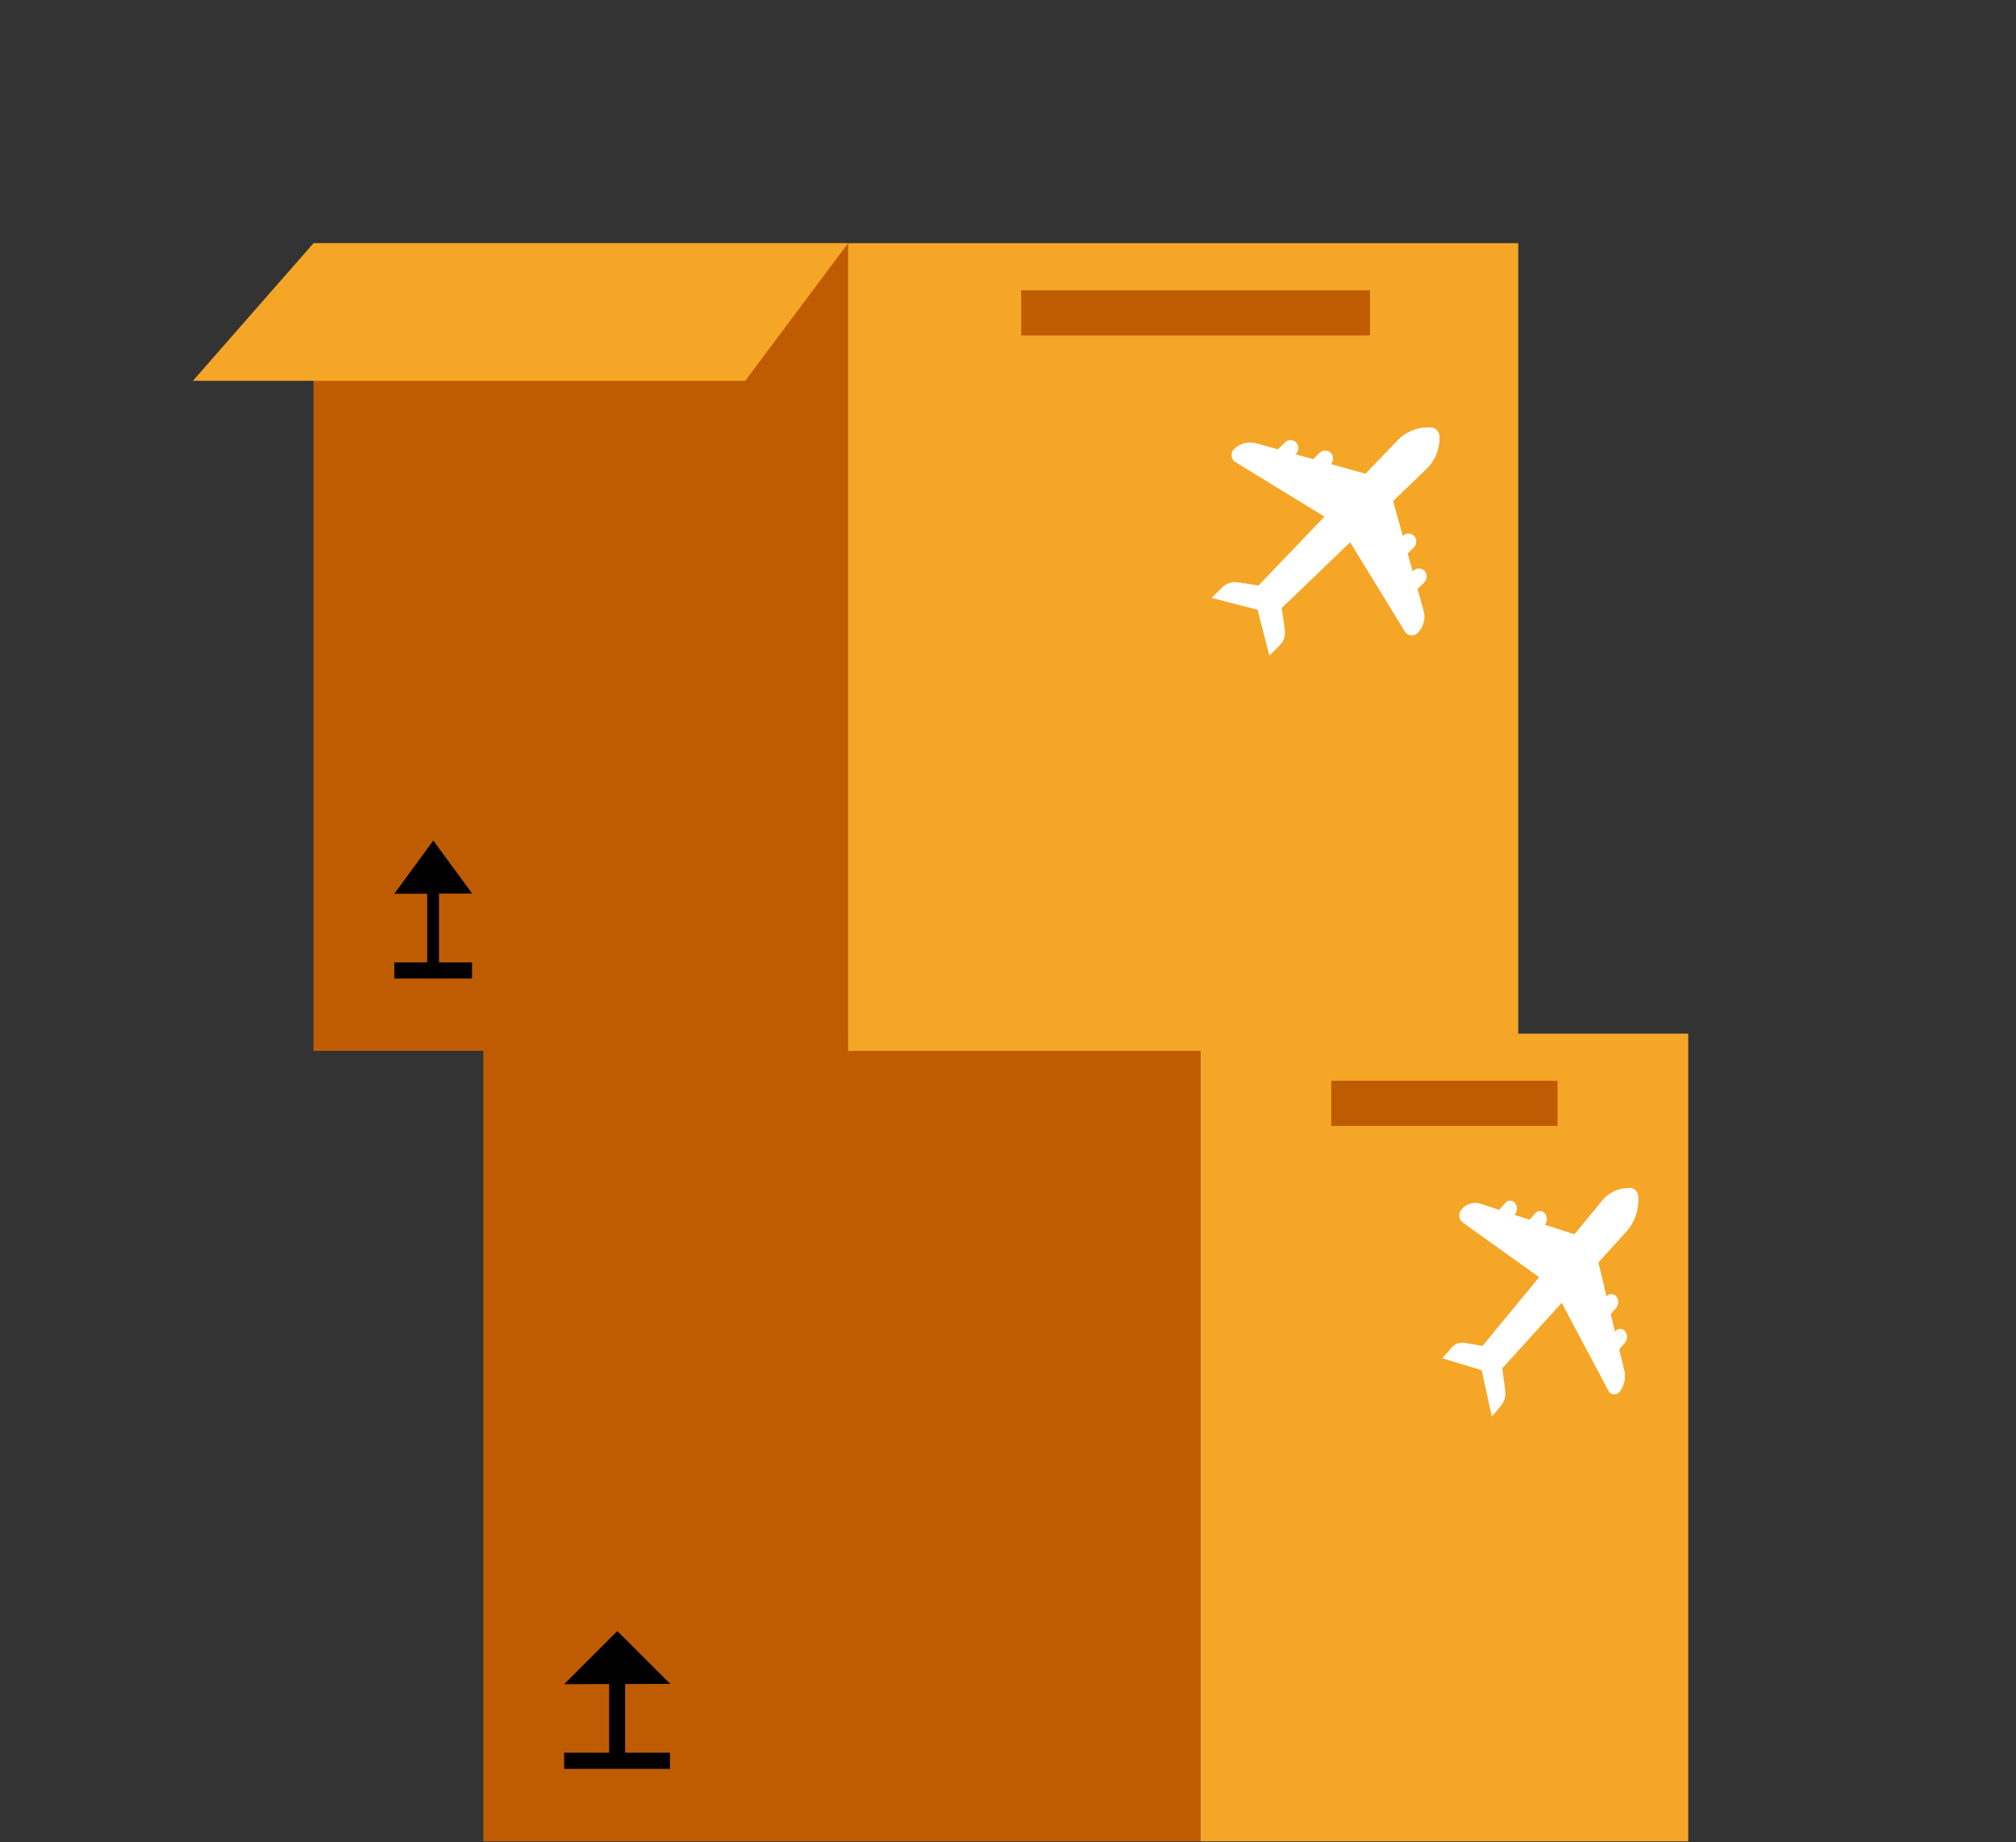 <svg xmlns="http://www.w3.org/2000/svg" xmlns:xlink="http://www.w3.org/1999/xlink" viewBox="0 0 116 106"><rect x="0" y="0" width="116" height="106" fill="#333333" stroke="none"/><defs><style>.a{fill:none;}.b{clip-path:url(#a);}.c{fill:#bf5c03;}.d{fill:#f5a626;}.e{fill:#fff;}</style><clipPath id="a"><rect class="a" width="116" height="106"/></clipPath></defs><title>verhuizen-naar-buitenland-overzicht</title><g class="b"><rect class="c" x="27.81" y="59.47" width="41.25" height="46.47"/><rect class="d" x="69.07" y="59.47" width="28.07" height="46.47"/><polygon points="35.97 96.89 38.57 96.88 35.52 93.84 32.46 96.9 35.05 96.89 35.05 100.84 32.46 100.84 32.46 101.77 38.55 101.77 38.55 100.84 35.97 100.84 35.97 96.89"/><rect class="c" x="76.6" y="62.18" width="13.02" height="2.6"/><rect class="c" x="18.04" y="13.99" width="30.77" height="46.47"/><rect class="d" x="48.8" y="13.99" width="38.56" height="46.47"/><polygon points="25.26 51.41 27.17 51.41 24.93 48.36 22.69 51.42 24.58 51.42 24.58 55.37 22.69 55.37 22.69 56.3 27.16 56.3 27.16 55.37 25.26 55.37 25.26 51.41"/><rect class="c" x="58.76" y="16.7" width="20.07" height="2.6"/><path class="e" d="M73,35.7,71.7,34.43l8.69-9.07a2.48,2.48,0,0,1,1.94-.77h0a.54.54,0,0,1,.5.5h0A2.52,2.52,0,0,1,82.06,27Z"/><path class="e" d="M72.64,33.72l-1.41-.22a1.08,1.08,0,0,0-.92.31l-.59.59,2.63.68Z"/><path class="e" d="M73.72,34.79l.21,1.43a1.07,1.07,0,0,1-.29.9l-.6.6-.68-2.63Z"/><path class="e" d="M72.3,25.51l7.54,2.1L77.15,30.3l-6.06-3.71a.49.49,0,0,1-.09-.75h0A1.35,1.35,0,0,1,72.3,25.51Z"/><rect class="e" x="73.5" y="25.2" width="0.92" height="1.76" rx="0.46" transform="translate(40.1 -44.66) rotate(45)"/><rect class="e" x="75.5" y="25.8" width="0.92" height="1.76" rx="0.46" transform="translate(41.11 -45.9) rotate(45)"/><path class="e" d="M81.91,35.12l-2.1-7.54-2.69,2.69,3.71,6.06a.48.48,0,0,0,.74.09h0A1.33,1.33,0,0,0,81.91,35.12Z"/><rect class="e" x="80.88" y="32.58" width="0.92" height="1.76" rx="0.46" transform="translate(115.2 114.64) rotate(-135)"/><rect class="e" x="80.28" y="30.58" width="0.92" height="1.76" rx="0.46" transform="translate(115.59 110.79) rotate(-135)"/><path class="e" d="M85.78,79.45l-1.09-1.27,7.47-9.07a2,2,0,0,1,1.67-.76h0a.49.49,0,0,1,.43.49h0a2.71,2.71,0,0,1-.66,2Z"/><path class="e" d="M85.5,77.47l-1.22-.21a.83.83,0,0,0-.78.3l-.51.59,2.26.68Z"/><path class="e" d="M86.42,78.55,86.61,80a1.14,1.14,0,0,1-.26.9l-.51.6-.58-2.63Z"/><path class="e" d="M85.2,69.26l6.48,2.11-2.31,2.69-5.2-3.72a.51.51,0,0,1-.08-.74h0A1,1,0,0,1,85.2,69.26Z"/><path class="e" d="M86.1,70.45h0a.5.5,0,0,1,0-.65l.51-.59a.36.36,0,0,1,.56,0h0a.53.53,0,0,1,0,.65l-.51.59A.36.36,0,0,1,86.1,70.45Z"/><path class="e" d="M87.82,71.05h0a.53.53,0,0,1,0-.65l.51-.59a.36.36,0,0,1,.56,0h0a.53.53,0,0,1,0,.65l-.51.59A.36.36,0,0,1,87.82,71.05Z"/><path class="e" d="M93.47,78.88l-1.81-7.54L89.35,74l3.19,6a.38.38,0,0,0,.64.09h0A1.48,1.48,0,0,0,93.47,78.88Z"/><path class="e" d="M92.44,77.83h0a.36.36,0,0,0,.56,0l.51-.59a.53.53,0,0,0,0-.65h0a.36.36,0,0,0-.56,0l-.51.59A.53.53,0,0,0,92.44,77.83Z"/><path class="e" d="M91.93,75.83h0a.36.36,0,0,0,.56,0l.51-.59a.53.53,0,0,0,0-.65h0a.36.36,0,0,0-.56,0l-.51.59A.5.5,0,0,0,91.93,75.83Z"/><polyline class="d" points="48.8 13.99 42.88 21.91 11.1 21.91 18.04 13.99 49.77 13.99"/></g></svg>